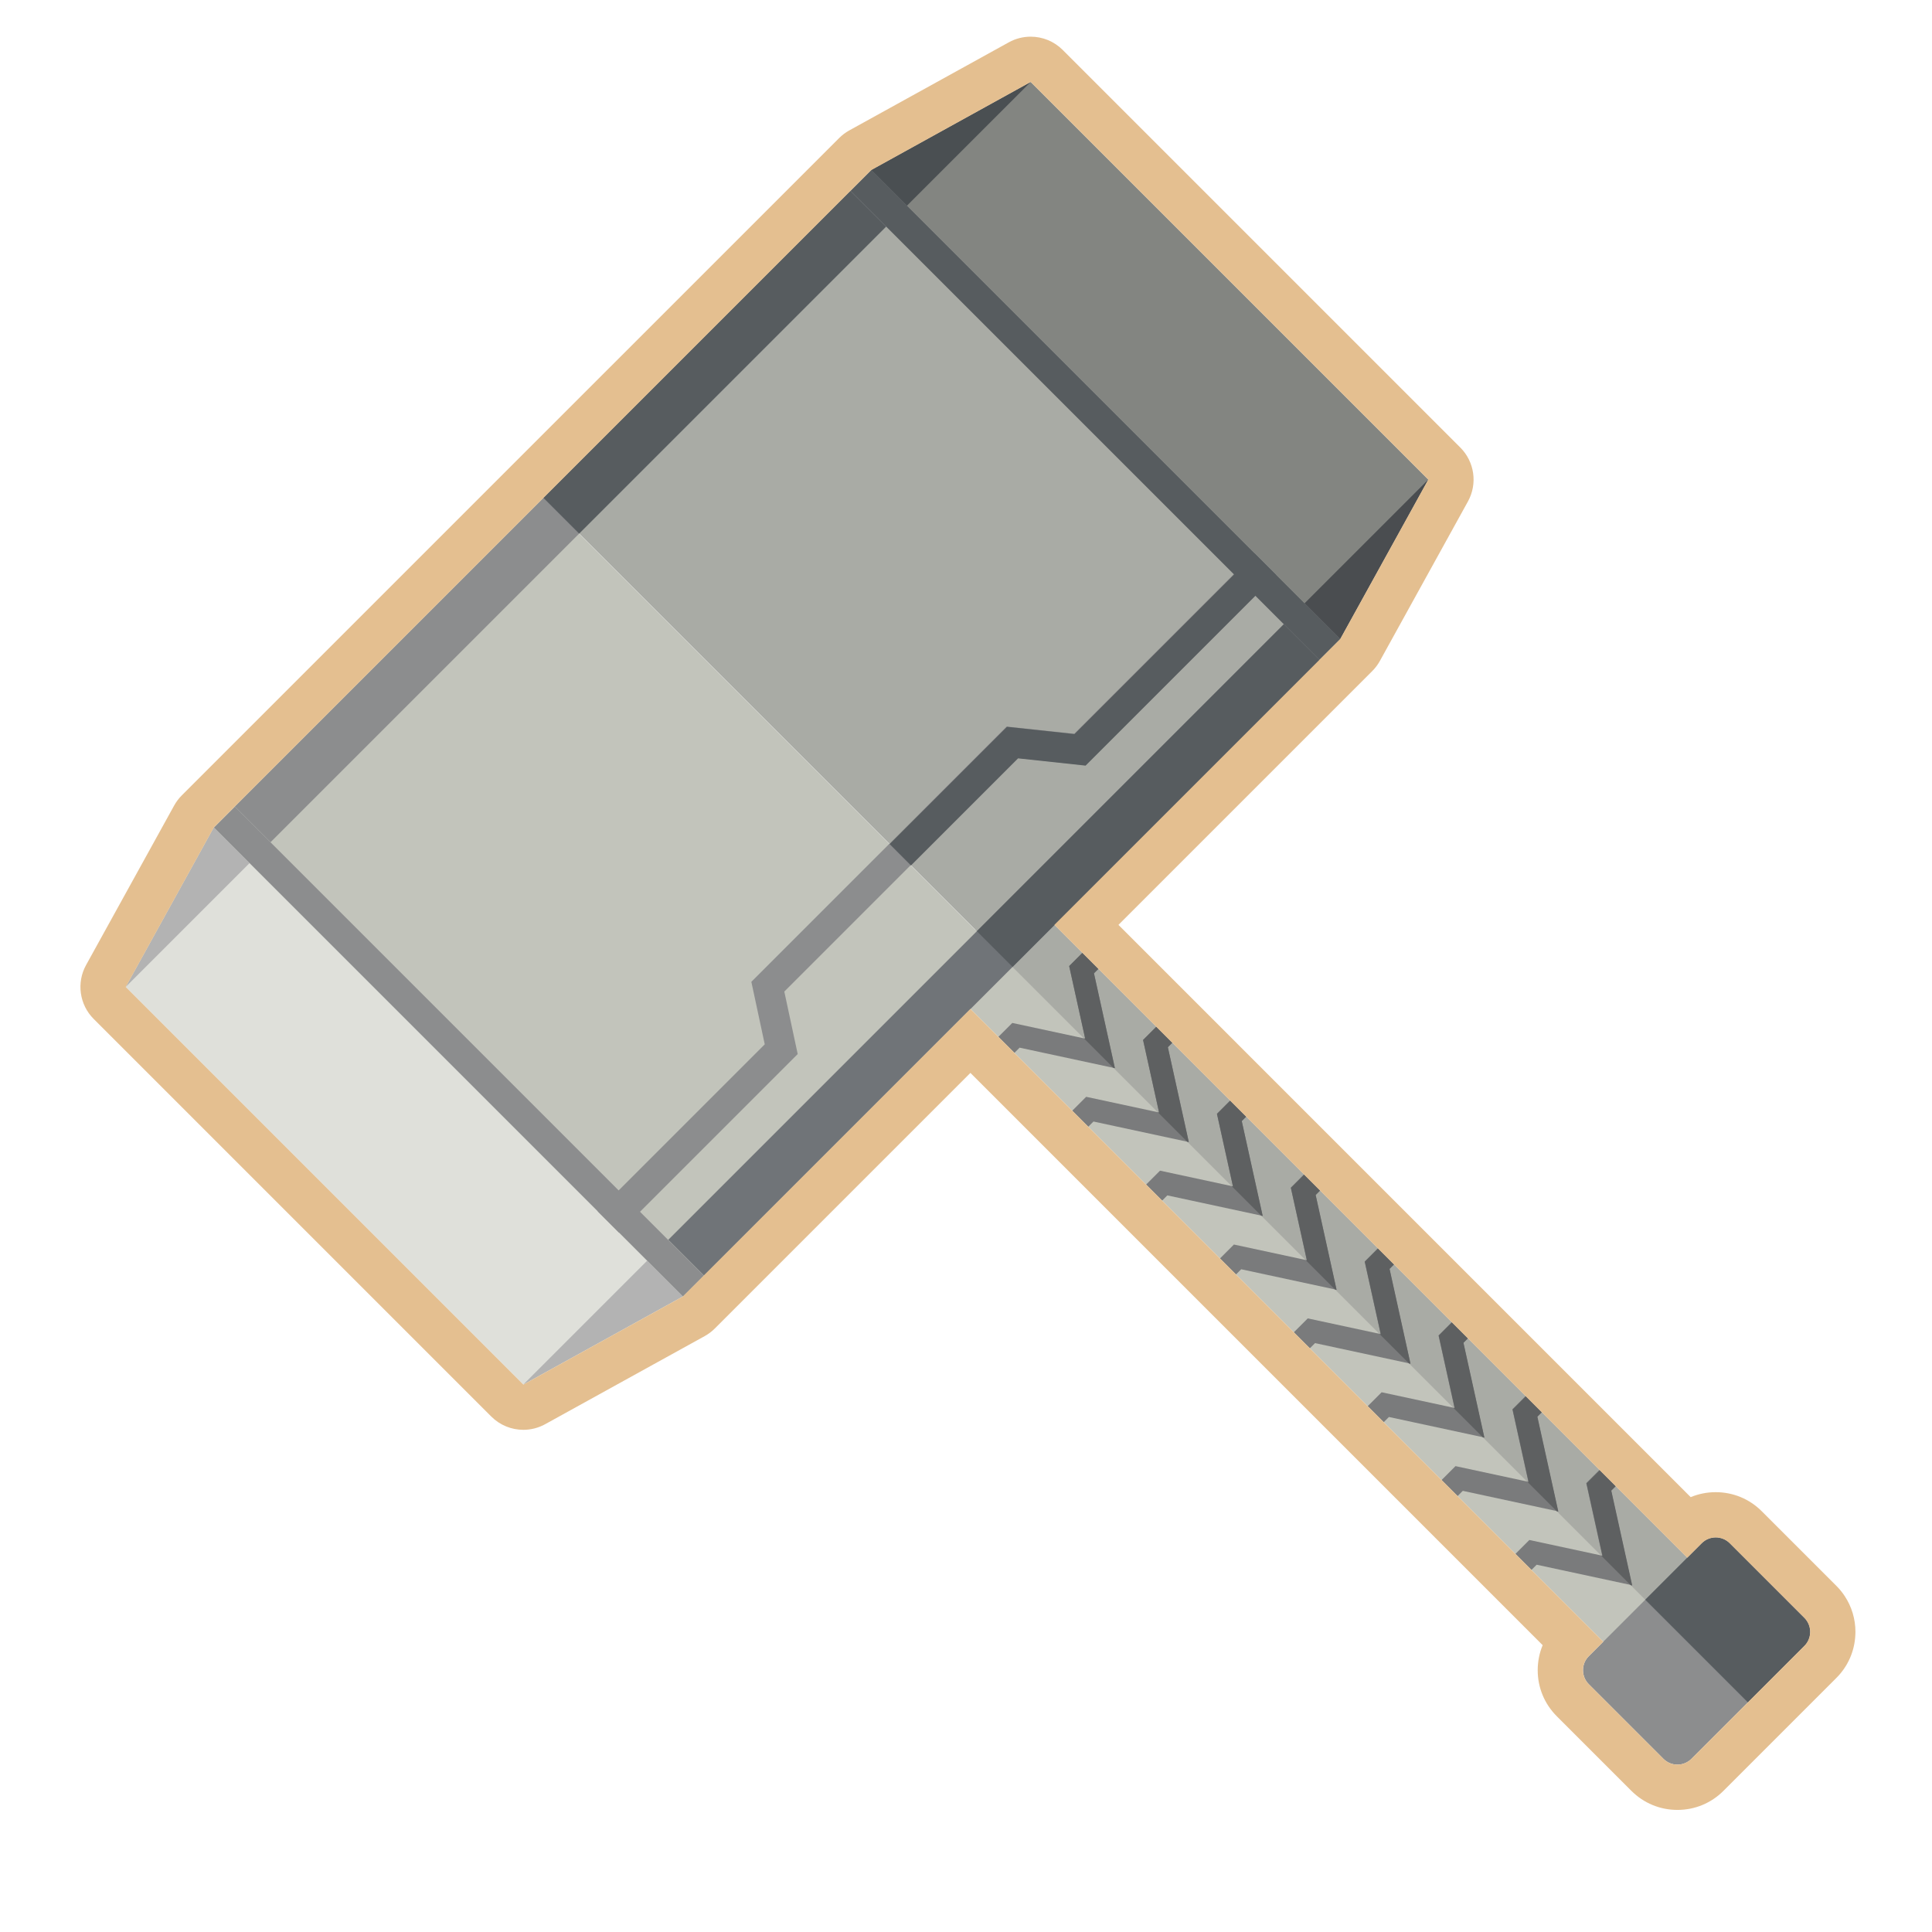<?xml version="1.0" encoding="utf-8"?>
<!-- Generator: Adobe Illustrator 19.0.1, SVG Export Plug-In . SVG Version: 6.00 Build 0)  -->
<svg version="1.0" id="Слой_1" xmlns="http://www.w3.org/2000/svg" xmlns:xlink="http://www.w3.org/1999/xlink" x="0px" y="0px"
	 viewBox="0 0 256 256" enable-background="new 0 0 256 256" xml:space="preserve">
<g>
	<g>
		<path fill="#C2C4BB" d="M225.675,214.616l-5.024,5.024c-1.679,1.679-4.426,1.679-6.104,0l-87.799-87.799
			c-1.679-1.679-1.679-4.426,0-6.104l5.024-5.024c1.679-1.679,4.426-1.679,6.104,0l87.799,87.799
			C227.353,210.19,227.353,212.937,225.675,214.616z"/>
	</g>
	<g>
		<path fill="#A9ABA5" d="M132.95,121.891l-2.512,2.512l93.903,93.903l2.512-2.512c1.679-1.679,1.679-4.426,0-6.104l-87.799-87.799
			C137.376,120.212,134.629,120.212,132.95,121.891z"/>
	</g>
	<g>
		<polygon fill="#838581" points="115.437,22.529 136.571,10.859 189.257,63.545 177.587,84.679 		"/>
	</g>
	<g>
		<polygon fill="#DFE0DA" points="16.657,130.773 28.327,109.639 90.477,171.789 69.343,183.459 		"/>
	</g>
	<g>
		
			<rect x="94.065" y="31.382" transform="matrix(-0.707 0.707 -0.707 -0.707 266.291 40.355)" fill="#A9ABA5" width="61.446" height="87.894"/>
	</g>
	<g>
		
			<rect x="50.36" y="74.937" transform="matrix(-0.707 0.707 -0.707 -0.707 222.736 145.506)" fill="#C2C4BB" width="61.746" height="87.894"/>
	</g>
	<g>
		<polygon fill="#8C8D8E" points="105.699,139.668 82.028,163.34 79.2,160.511 101.333,138.378 99.558,130.097 133.388,96.267 
			142.335,97.228 166.235,73.328 169.064,76.156 143.81,101.41 134.863,100.448 103.925,131.387 		"/>
	</g>
	<g>
		<polygon fill="#B3B3B3" points="16.657,130.773 33.059,114.371 28.327,109.639 		"/>
	</g>
	<g>
		
			<rect x="16.568" y="65.104" transform="matrix(-0.707 0.707 -0.707 -0.707 175.151 64.35)" fill="#8C8D8E" width="115.36" height="6.692"/>
	</g>
	<g>
		
			<rect x="65.929" y="44.658" transform="matrix(-0.707 0.707 -0.707 -0.707 195.597 14.989)" fill="#575C5F" width="57.53" height="6.692"/>
	</g>
	<g>
		<polygon fill="#4A4F52" points="115.437,22.529 120.169,27.261 136.571,10.859 		"/>
	</g>
	<g>
		<polygon fill="#B3B3B3" points="69.343,183.459 85.745,167.057 90.477,171.789 		"/>
	</g>
	<g>
		
			<rect x="73.986" y="122.522" transform="matrix(-0.707 0.707 -0.707 -0.707 313.771 121.768)" fill="#707478" width="115.36" height="6.692"/>
	</g>
	<g>
		<polygon fill="#4A4D50" points="177.587,84.679 172.855,79.947 189.257,63.545 		"/>
	</g>
	<g>
		<g>
			<polygon fill="#7A7B7C" points="147.727,141.537 135.103,138.821 134.415,139.509 132.293,137.388 134.136,135.545 
				143.793,137.622 141.672,128.009 143.422,126.259 145.543,128.381 144.956,128.968 			"/>
		</g>
		<g>
			<polygon fill="#7A7B7C" points="157.516,151.326 144.89,148.608 144.202,149.296 142.08,147.175 143.923,145.332 153.58,147.409 
				151.459,137.796 153.209,136.046 155.33,138.167 154.743,138.754 			"/>
		</g>
		<g>
			<polygon fill="#7A7B7C" points="167.303,161.113 154.678,158.395 153.989,159.084 151.868,156.962 153.711,155.119 
				163.367,157.197 161.247,147.584 162.997,145.834 165.118,147.955 164.531,148.542 			"/>
		</g>
		<g>
			<polygon fill="#7A7B7C" points="177.09,170.899 164.465,168.183 163.777,168.871 161.655,166.75 163.499,164.907 
				173.155,166.984 171.034,157.371 172.784,155.621 174.905,157.743 174.318,158.33 			"/>
		</g>
		<g>
			<polygon fill="#7A7B7C" points="186.878,180.688 174.252,177.97 173.564,178.658 171.442,176.537 173.285,174.694 
				182.942,176.771 180.821,167.158 182.571,165.408 184.692,167.53 184.105,168.117 			"/>
		</g>
		<g>
			<polygon fill="#7A7B7C" points="196.666,190.475 184.04,187.758 183.351,188.446 181.23,186.325 183.073,184.482 192.73,186.559 
				190.609,176.946 192.359,175.196 194.48,177.317 193.893,177.904 			"/>
		</g>
		<g>
			<polygon fill="#7A7B7C" points="206.452,200.262 193.827,197.545 193.139,198.234 191.018,196.112 192.861,194.269 
				202.517,196.346 200.397,186.733 202.146,184.984 204.268,187.105 203.681,187.692 			"/>
		</g>
		<g>
			<polygon fill="#7A7B7C" points="216.239,210.049 203.615,207.333 202.927,208.021 200.805,205.9 202.648,204.057 
				212.305,206.134 210.184,196.521 211.934,194.771 214.055,196.893 213.468,197.48 			"/>
		</g>
	</g>
	<g>
		<path fill="#8C8D8E" d="M239.093,218.085l-14.974,14.974c-1.018,1.018-2.684,1.018-3.701,0l-9.899-9.9
			c-1.018-1.018-1.018-2.684,0-3.701l14.974-14.974c1.018-1.018,2.684-1.018,3.701,0l9.9,9.899
			C240.111,215.401,240.111,217.067,239.093,218.085z"/>
	</g>
	<g>
		<polygon fill="#575C5F" points="142.372,97.265 133.426,96.304 117.882,111.847 120.71,114.676 134.901,100.485 143.847,101.447 
			169.101,76.193 166.272,73.365 		"/>
	</g>
	<g>
		
			<rect x="143.17" y="11.042" transform="matrix(-0.707 0.707 -0.707 -0.707 286.631 -8.749)" fill="#575C5F" width="3.916" height="87.894"/>
	</g>
	<g>
		
			<rect x="58.829" y="95.383" transform="matrix(-0.707 0.707 -0.707 -0.707 202.29 194.868)" fill="#8C8D8E" width="3.916" height="87.894"/>
	</g>
	<g>
		
			<rect x="123.347" y="102.076" transform="matrix(-0.707 0.707 -0.707 -0.707 334.217 72.407)" fill="#575C5F" width="57.53" height="6.692"/>
	</g>
	<g>
		<path fill="#575C5F" d="M225.492,204.484l-7.487,7.487l13.601,13.601l7.487-7.487c1.018-1.018,1.018-2.684,0-3.702l-9.899-9.9
			C228.176,203.466,226.51,203.466,225.492,204.484z"/>
	</g>
	<g>
		<polygon fill="#5E6061" points="141.672,128.008 143.792,137.621 143.619,137.584 147.529,141.494 147.729,141.537 
			144.955,128.968 145.543,128.38 143.422,126.259 		"/>
	</g>
	<g>
		<polygon fill="#5E6061" points="151.465,137.802 153.586,147.415 153.412,147.377 157.322,151.288 157.522,151.331 
			154.749,138.761 155.336,138.173 153.215,136.052 		"/>
	</g>
	<g>
		<polygon fill="#5E6061" points="161.258,147.595 163.379,157.208 163.205,157.17 167.115,161.081 167.316,161.124 
			164.542,148.554 165.129,147.966 163.008,145.845 		"/>
	</g>
	<g>
		<polygon fill="#5E6061" points="171.051,157.388 173.172,167.001 172.998,166.963 176.909,170.874 177.109,170.917 
			174.335,158.347 174.922,157.759 172.801,155.638 		"/>
	</g>
	<g>
		<polygon fill="#5E6061" points="180.844,167.181 182.965,176.794 182.791,176.757 186.702,180.667 186.902,180.71 184.128,168.14 
			184.716,167.553 182.594,165.431 		"/>
	</g>
	<g>
		<polygon fill="#5E6061" points="190.638,176.974 192.758,186.587 192.584,186.55 196.495,190.46 196.695,190.503 193.921,177.933 
			194.509,177.346 192.387,175.224 		"/>
	</g>
	<g>
		<polygon fill="#5E6061" points="200.431,186.767 202.551,196.38 202.378,196.343 206.288,200.253 206.488,200.296 
			203.714,187.727 204.302,187.139 202.181,185.018 		"/>
	</g>
	<g>
		<polygon fill="#5E6061" points="210.224,196.561 212.345,206.173 212.171,206.136 216.081,210.047 216.281,210.09 213.507,197.52 
			214.095,196.932 211.974,194.811 		"/>
	</g>
</g>
<g>
	<path fill="#E4BF90" d="M136.571,10.859l52.686,52.686l-11.67,21.134l0,0l-2.769,2.769l0,0l-35.104,35.103l83.855,83.855
		l1.923-1.923c0.509-0.509,1.18-0.764,1.851-0.764s1.342,0.255,1.851,0.764l9.899,9.9c0.127,0.127,0.239,0.265,0.334,0.409
		c0.286,0.435,0.429,0.938,0.429,1.441c0,0.015-0.004,0.029-0.004,0.044c-0.011,0.656-0.261,1.309-0.759,1.807l-7.487,7.487v0
		l-7.487,7.487c-0.509,0.509-1.18,0.763-1.851,0.763s-1.342-0.254-1.851-0.763l-9.899-9.9c-1.018-1.018-1.018-2.683,0-3.701
		l1.923-1.923l-9.514-9.514l0,0l-2.121-2.121l0,0l-7.666-7.666l0,0l-2.121-2.121l0,0l-7.666-7.666l0,0l-2.121-2.121l0,0
		l-7.666-7.666l0,0l-2.121-2.121l0,0l-7.666-7.666l0,0l-2.121-2.121l0,0l-7.666-7.666l0,0l-2.121-2.121l0,0l-7.666-7.666l0,0
		l-2.121-2.121l0,0l-7.666-7.666l0,0l-2.122-2.121l0,0l-3.707-3.707l-35.34,35.34l-2.769,2.769l-21.134,11.67l0,0l-52.686-52.686
		l11.67-21.134l0,0l43.661-43.661l40.846-40.845l2.603-2.603v0l0,0L136.571,10.859 M136.57,4.859c-0.99,0-1.988,0.245-2.898,0.748
		l-21.134,11.67c-0.492,0.272-0.944,0.612-1.342,1.01l-2.604,2.603L67.746,61.735l-43.661,43.661
		c-0.398,0.398-0.738,0.85-1.01,1.342l-11.67,21.135c-1.292,2.34-0.88,5.253,1.01,7.143L65.1,187.702
		c1.155,1.154,2.691,1.757,4.245,1.757c0.99,0,1.988-0.245,2.898-0.748l21.134-11.67c0.492-0.272,0.944-0.612,1.342-1.01
		l2.769-2.769l31.097-31.097l1.585,1.586l7.667,7.666l2.12,2.121l7.667,7.667l2.12,2.121l7.667,7.667l2.12,2.121l7.667,7.666
		l2.12,2.121l7.668,7.667l2.12,2.121l7.668,7.667l2.12,2.121l7.668,7.667l2.12,2.121l5.729,5.728
		c-0.431,1.037-0.657,2.159-0.657,3.317c0,2.304,0.895,4.468,2.521,6.094l9.899,9.899c1.626,1.626,3.79,2.521,6.094,2.521
		c2.304,0,4.468-0.895,6.093-2.521l7.488-7.487l7.487-7.487c1.533-1.533,2.419-3.56,2.509-5.73c0.008-0.122,0.011-0.244,0.011-0.364
		l0,0c0-1.693-0.49-3.332-1.418-4.741c-0.318-0.484-0.691-0.942-1.107-1.357l-9.895-9.895c-1.625-1.625-3.789-2.521-6.094-2.521
		c-1.158,0-2.281,0.226-3.317,0.658L148.2,122.552l30.861-30.861l2.769-2.77c0.398-0.398,0.738-0.849,1.01-1.342l11.67-21.134
		c1.292-2.34,0.88-5.253-1.01-7.143L140.814,6.617C139.66,5.462,138.123,4.859,136.57,4.859L136.57,4.859z"/>
</g>
</svg>
